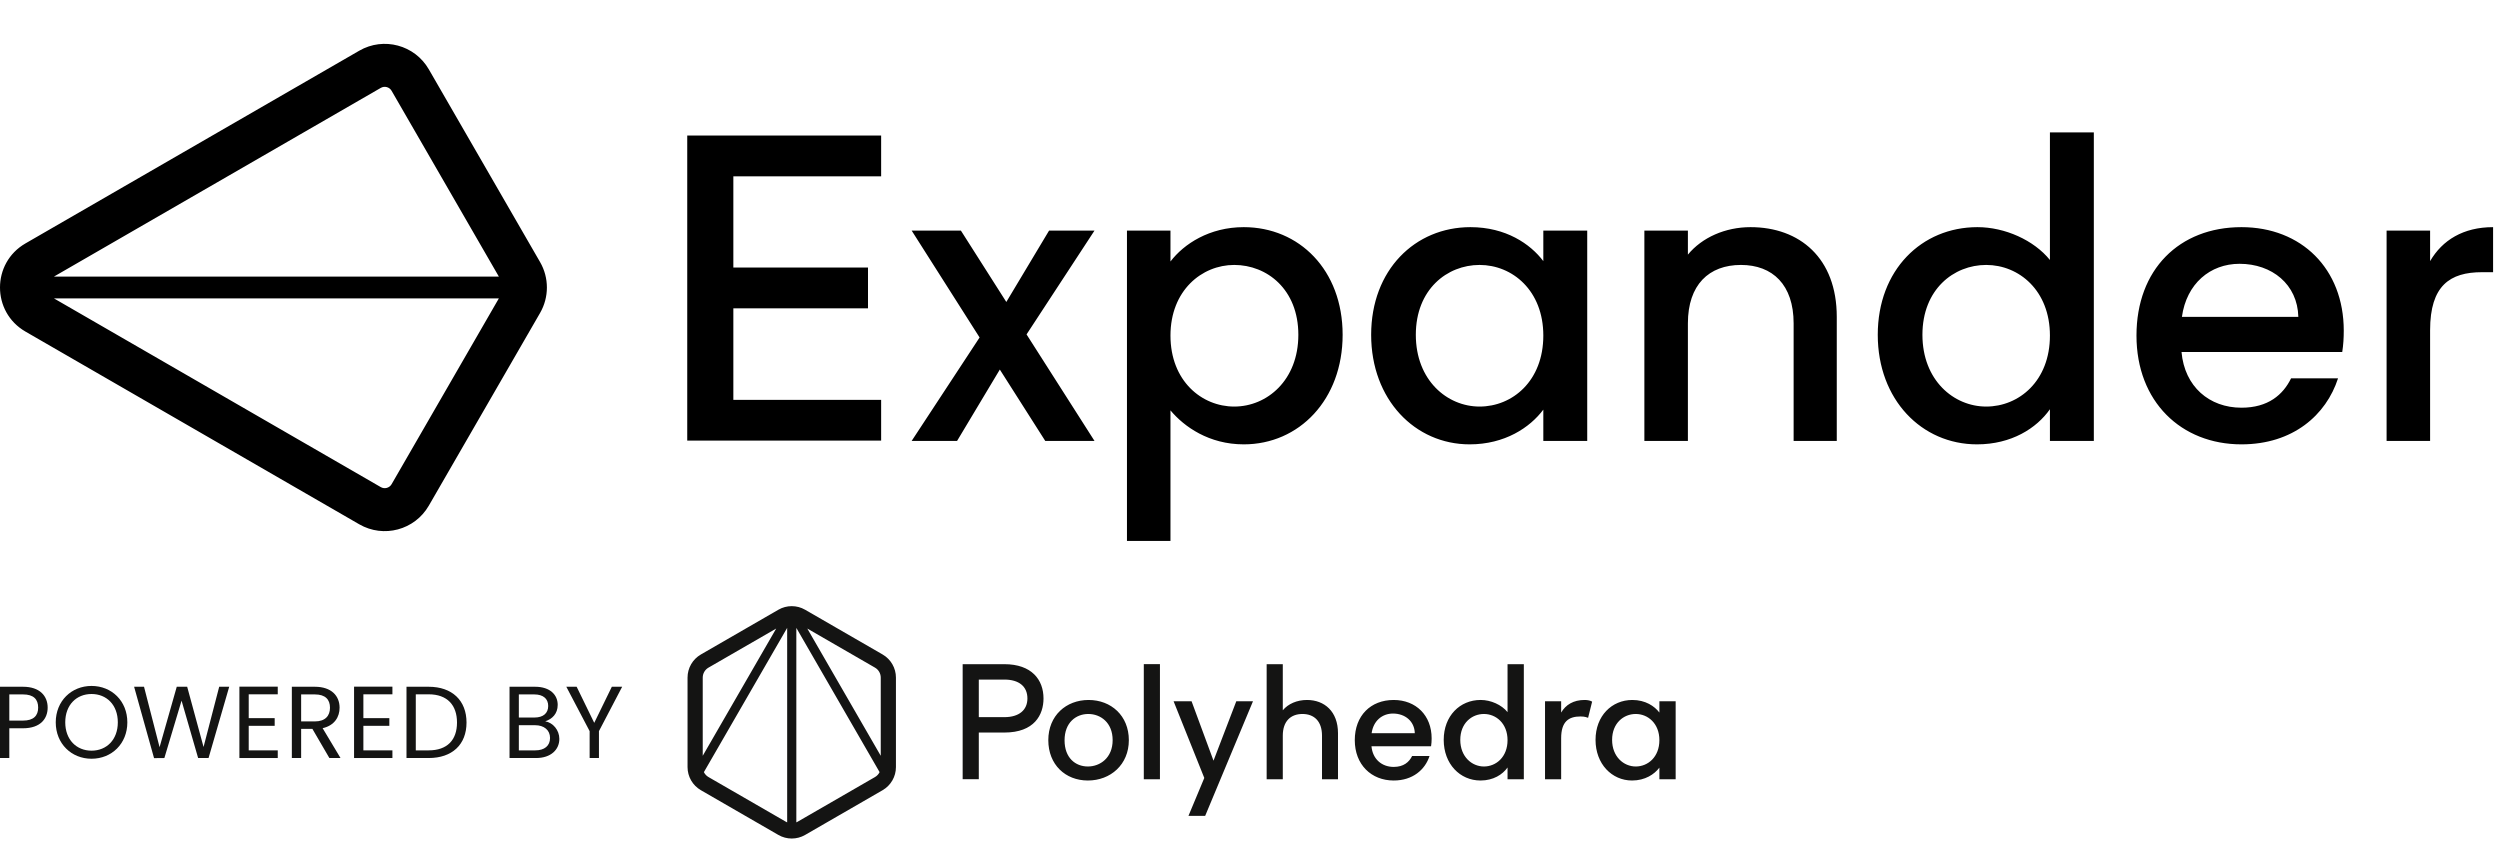 
<svg width="171" height="58" viewBox="0 0 171 58" fill="none" xmlns="http://www.w3.org/2000/svg">
<path fill-rule="evenodd" clip-rule="evenodd" d="M8.71 49.408C8.71 50.87 7.639 51.898 6.261 51.898C4.89 51.898 3.813 50.87 3.813 49.408C3.813 47.946 4.89 46.918 6.261 46.918C7.639 46.918 8.71 47.946 8.71 49.408ZM4.463 49.408C4.463 50.597 5.233 51.346 6.261 51.346C7.29 51.346 8.059 50.597 8.059 49.408C8.059 48.212 7.29 47.47 6.261 47.47C5.233 47.47 4.463 48.212 4.463 49.408Z" fill="#141413"/>
<path d="M18.998 46.967V47.491H17.012V49.121H18.788V49.646H17.012V51.325H18.998V51.849H16.375V46.967H18.998Z" fill="#141413"/>
<path d="M26.841 46.967V47.491H24.855V49.121H26.631V49.646H24.855V51.325H26.841V51.849H24.218V46.967H26.841Z" fill="#141413"/>
<path fill-rule="evenodd" clip-rule="evenodd" d="M31.91 49.422C31.91 47.911 30.924 46.974 29.322 46.974H27.804V51.849H29.322C30.924 51.849 31.91 50.933 31.91 49.422ZM29.322 51.325H28.44V47.491H29.322C30.595 47.491 31.259 48.233 31.259 49.422C31.259 50.611 30.595 51.325 29.322 51.325Z" fill="#141413"/>
<path fill-rule="evenodd" clip-rule="evenodd" d="M38.259 50.541C38.259 51.276 37.679 51.849 36.671 51.849H34.852V46.974H36.601C37.63 46.974 38.147 47.533 38.147 48.212C38.147 48.828 37.763 49.184 37.294 49.338C37.825 49.429 38.259 49.94 38.259 50.541ZM37.623 50.478C37.623 49.94 37.217 49.604 36.594 49.604H35.489V51.325H36.615C37.245 51.325 37.623 51.01 37.623 50.478ZM37.497 48.289C37.497 47.806 37.168 47.498 36.545 47.498H35.489V49.079H36.559C37.154 49.079 37.497 48.785 37.497 48.289Z" fill="#141413"/>
<path d="M40.331 50.01L38.736 46.974H39.443L40.646 49.443L41.849 46.974H42.556L40.968 50.01V51.849H40.331V50.01Z" fill="#141413"/>
<path fill-rule="evenodd" clip-rule="evenodd" d="M21.535 46.974H19.962V51.849H20.598V49.856H21.368L22.529 51.849H23.291L22.067 49.807C22.886 49.625 23.228 49.03 23.228 48.408C23.228 47.61 22.683 46.974 21.535 46.974ZM21.535 47.498C22.263 47.498 22.571 47.855 22.571 48.408C22.571 48.953 22.256 49.345 21.535 49.345H20.598V47.498H21.535Z" fill="#141413"/>
<path d="M9.173 46.974L10.537 51.856L11.243 51.849L12.419 47.925L13.552 51.849H14.265L15.678 46.974H14.993L13.923 51.094L12.803 46.974H12.09L10.915 51.108L9.851 46.974H9.173Z" fill="#141413"/>
<path fill-rule="evenodd" clip-rule="evenodd" d="M1.574 49.814C2.784 49.814 3.26 49.142 3.26 48.401C3.26 47.603 2.721 46.974 1.574 46.974H0V51.849H0.637V49.814H1.574ZM1.574 49.289H0.637V47.498H1.574C2.302 47.498 2.61 47.834 2.61 48.401C2.61 48.946 2.302 49.289 1.574 49.289Z" fill="#141413"/>
<path fill-rule="evenodd" clip-rule="evenodd" d="M55.068 41.705C54.503 41.379 53.807 41.379 53.243 41.705L47.941 44.766C47.376 45.092 47.028 45.695 47.028 46.347V52.469C47.028 53.121 47.376 53.724 47.941 54.05L53.243 57.111C53.807 57.437 54.503 57.437 55.068 57.111L60.37 54.05C60.934 53.724 61.282 53.121 61.282 52.469V46.347C61.282 45.695 60.934 45.092 60.37 44.766L55.068 41.705ZM48.46 53.15C48.322 53.07 48.214 52.952 48.146 52.813L53.842 42.948V56.251C53.815 56.239 53.788 56.226 53.762 56.211L48.46 53.15ZM54.469 56.251V42.948L60.164 52.813C60.096 52.952 59.988 53.07 59.85 53.15L54.548 56.211C54.522 56.226 54.496 56.239 54.469 56.251ZM48.46 45.666L53.093 42.992L48.067 51.696V46.347C48.067 46.066 48.217 45.807 48.46 45.666ZM60.243 51.696L55.218 42.992L59.85 45.666C60.093 45.807 60.243 46.066 60.243 46.347V51.696ZM78.236 53.3V45.426H79.34V53.3H78.236ZM98.75 50.608C98.75 48.962 99.863 47.877 101.277 47.877C101.974 47.877 102.71 48.207 103.116 48.71V45.429H104.23V53.3H103.116V52.496C102.778 52.98 102.139 53.387 101.267 53.387C99.863 53.387 98.75 52.254 98.75 50.608ZM103.116 50.627C103.116 49.485 102.332 48.836 101.5 48.836C100.677 48.836 99.883 49.456 99.883 50.608C99.883 51.76 100.677 52.428 101.5 52.428C102.332 52.428 103.116 51.779 103.116 50.627ZM106.783 53.3V50.492C106.783 49.359 107.292 49.006 108.105 49.006C108.178 49.006 108.405 49.006 108.626 49.098L108.902 47.99C108.73 47.89 108.504 47.878 108.381 47.878C107.626 47.878 107.093 48.207 106.783 48.739V47.965H105.68V53.3H106.783ZM111.652 47.878C110.249 47.878 109.135 48.962 109.135 50.608C109.135 52.254 110.249 53.387 111.633 53.387C112.524 53.387 113.163 52.961 113.502 52.506V53.3H114.615V47.965H113.502V48.739C113.173 48.304 112.553 47.878 111.652 47.878ZM111.885 48.836C112.718 48.836 113.502 49.485 113.502 50.627C113.502 51.78 112.718 52.428 111.885 52.428C111.062 52.428 110.268 51.76 110.268 50.608C110.268 49.456 111.062 48.836 111.885 48.836ZM93.819 50.153C93.935 49.311 94.535 48.807 95.281 48.807C96.104 48.807 96.753 49.33 96.772 50.153H93.819ZM95.329 53.387C96.636 53.387 97.479 52.641 97.779 51.712H96.588C96.385 52.128 96.007 52.457 95.329 52.457C94.516 52.457 93.887 51.925 93.809 51.044H97.885C97.914 50.86 97.924 50.685 97.924 50.502C97.924 48.933 96.849 47.878 95.329 47.878C93.751 47.878 92.667 48.952 92.667 50.627C92.667 52.302 93.799 53.387 95.329 53.387ZM86.639 53.3V45.43H87.743V48.584C88.111 48.139 88.712 47.878 89.399 47.878C90.59 47.878 91.519 48.662 91.519 50.153V53.3H90.425V50.318C90.425 49.34 89.893 48.836 89.089 48.836C88.276 48.836 87.743 49.34 87.743 50.318V53.3H86.639ZM84.563 47.965L83.004 52.031L81.503 47.965H80.273L82.374 53.212L81.29 55.807H82.433L85.705 47.965H84.563ZM74.41 53.387C75.959 53.387 77.213 52.302 77.213 50.627C77.213 48.952 75.998 47.878 74.459 47.878C72.919 47.878 71.704 48.952 71.704 50.627C71.704 52.302 72.871 53.387 74.41 53.387ZM74.41 52.428C73.567 52.428 72.816 51.846 72.816 50.636C72.816 49.426 73.596 48.836 74.439 48.836C75.272 48.836 76.105 49.417 76.105 50.627C76.105 51.838 75.243 52.428 74.41 52.428ZM66.95 49.053H68.699C69.706 49.053 70.275 48.566 70.275 47.774C70.275 46.959 69.706 46.483 68.699 46.483H66.95V49.053ZM71.376 47.774C71.376 48.895 70.748 50.106 68.699 50.106H66.95V53.299L65.846 53.299V45.43L68.699 45.43C70.567 45.43 71.376 46.495 71.376 47.774Z" fill="#141413"/>
<path fill-rule="evenodd" clip-rule="evenodd" d="M24.575 3.467L1.74 16.651C-0.58 17.99 -0.58 21.34 1.74 22.679L24.575 35.863C26.24 36.824 28.369 36.254 29.33 34.589L36.942 21.405C37.563 20.328 37.563 19.002 36.941 17.925L29.33 4.741C28.369 3.076 26.24 2.506 24.575 3.467ZM26.785 33.12C26.635 33.379 26.304 33.467 26.045 33.318L3.689 20.41L34.122 20.41L26.785 33.12ZM34.122 18.919L3.689 18.919L26.045 6.012C26.304 5.863 26.635 5.951 26.785 6.21L34.122 18.919ZM128.439 22.9C128.439 18.462 131.442 15.537 135.254 15.537C137.134 15.537 139.119 16.425 140.215 17.783V9.055H143.218V30.159H140.215V27.992C139.301 29.297 137.578 30.394 135.228 30.394C131.442 30.394 128.439 27.339 128.439 22.9ZM140.215 22.953C140.215 19.872 138.1 18.122 135.855 18.122C133.635 18.122 131.494 19.793 131.494 22.9C131.494 26.008 133.635 27.809 135.855 27.809C138.1 27.809 140.215 26.06 140.215 22.953ZM60.27 9.27V12.059H50.161V18.299H59.371V21.088H50.161V27.351H60.27V30.139H47.007V9.27H60.27ZM166.219 22.587V30.159H163.243V15.772H166.219V17.861C167.055 16.425 168.491 15.537 170.527 15.537V18.618H169.77C167.577 18.618 166.219 19.532 166.219 22.587ZM149.243 21.673C149.556 19.402 151.175 18.044 153.185 18.044C155.405 18.044 157.154 19.454 157.206 21.673H149.243ZM153.316 30.394C156.841 30.394 159.112 28.384 159.922 25.877H156.71C156.162 27 155.143 27.887 153.316 27.887C151.122 27.887 149.425 26.451 149.216 24.075H160.209C160.287 23.579 160.313 23.109 160.313 22.613C160.313 18.383 157.415 15.537 153.316 15.537C149.06 15.537 146.135 18.436 146.135 22.953C146.135 27.47 149.19 30.394 153.316 30.394ZM122.684 22.117V30.159H125.635V21.673C125.635 17.652 123.102 15.537 119.734 15.537C118.011 15.537 116.418 16.242 115.452 17.417V15.772H112.475V30.159H115.452V22.117C115.452 19.48 116.888 18.122 119.081 18.122C121.248 18.122 122.684 19.48 122.684 22.117ZM93.787 22.9C93.787 18.462 96.79 15.537 100.576 15.537C103.004 15.537 104.675 16.686 105.563 17.861V15.772H108.566V30.159H105.563V28.018C104.649 29.245 102.926 30.394 100.524 30.394C96.79 30.394 93.787 27.339 93.787 22.9ZM105.563 22.953C105.563 19.872 103.448 18.122 101.203 18.122C98.983 18.122 96.842 19.793 96.842 22.9C96.842 26.008 98.983 27.809 101.203 27.809C103.448 27.809 105.563 26.06 105.563 22.953ZM85.073 15.537C82.723 15.537 80.974 16.686 80.06 17.887V15.772H77.084V37H80.06V28.07C81 29.193 82.697 30.394 85.073 30.394C88.859 30.394 91.836 27.339 91.836 22.9C91.836 18.462 88.859 15.537 85.073 15.537ZM84.421 18.122C86.666 18.122 88.807 19.793 88.807 22.9C88.807 26.008 86.666 27.809 84.421 27.809C82.201 27.809 80.06 26.06 80.06 22.953C80.06 19.872 82.201 18.122 84.421 18.122ZM71.495 30.159L68.388 25.277L65.464 30.159H62.357L67.004 23.083L62.357 15.772H65.725L68.832 20.655L71.757 15.772H74.864L70.216 22.874L74.864 30.159H71.495Z" fill="black"/>
</svg>
